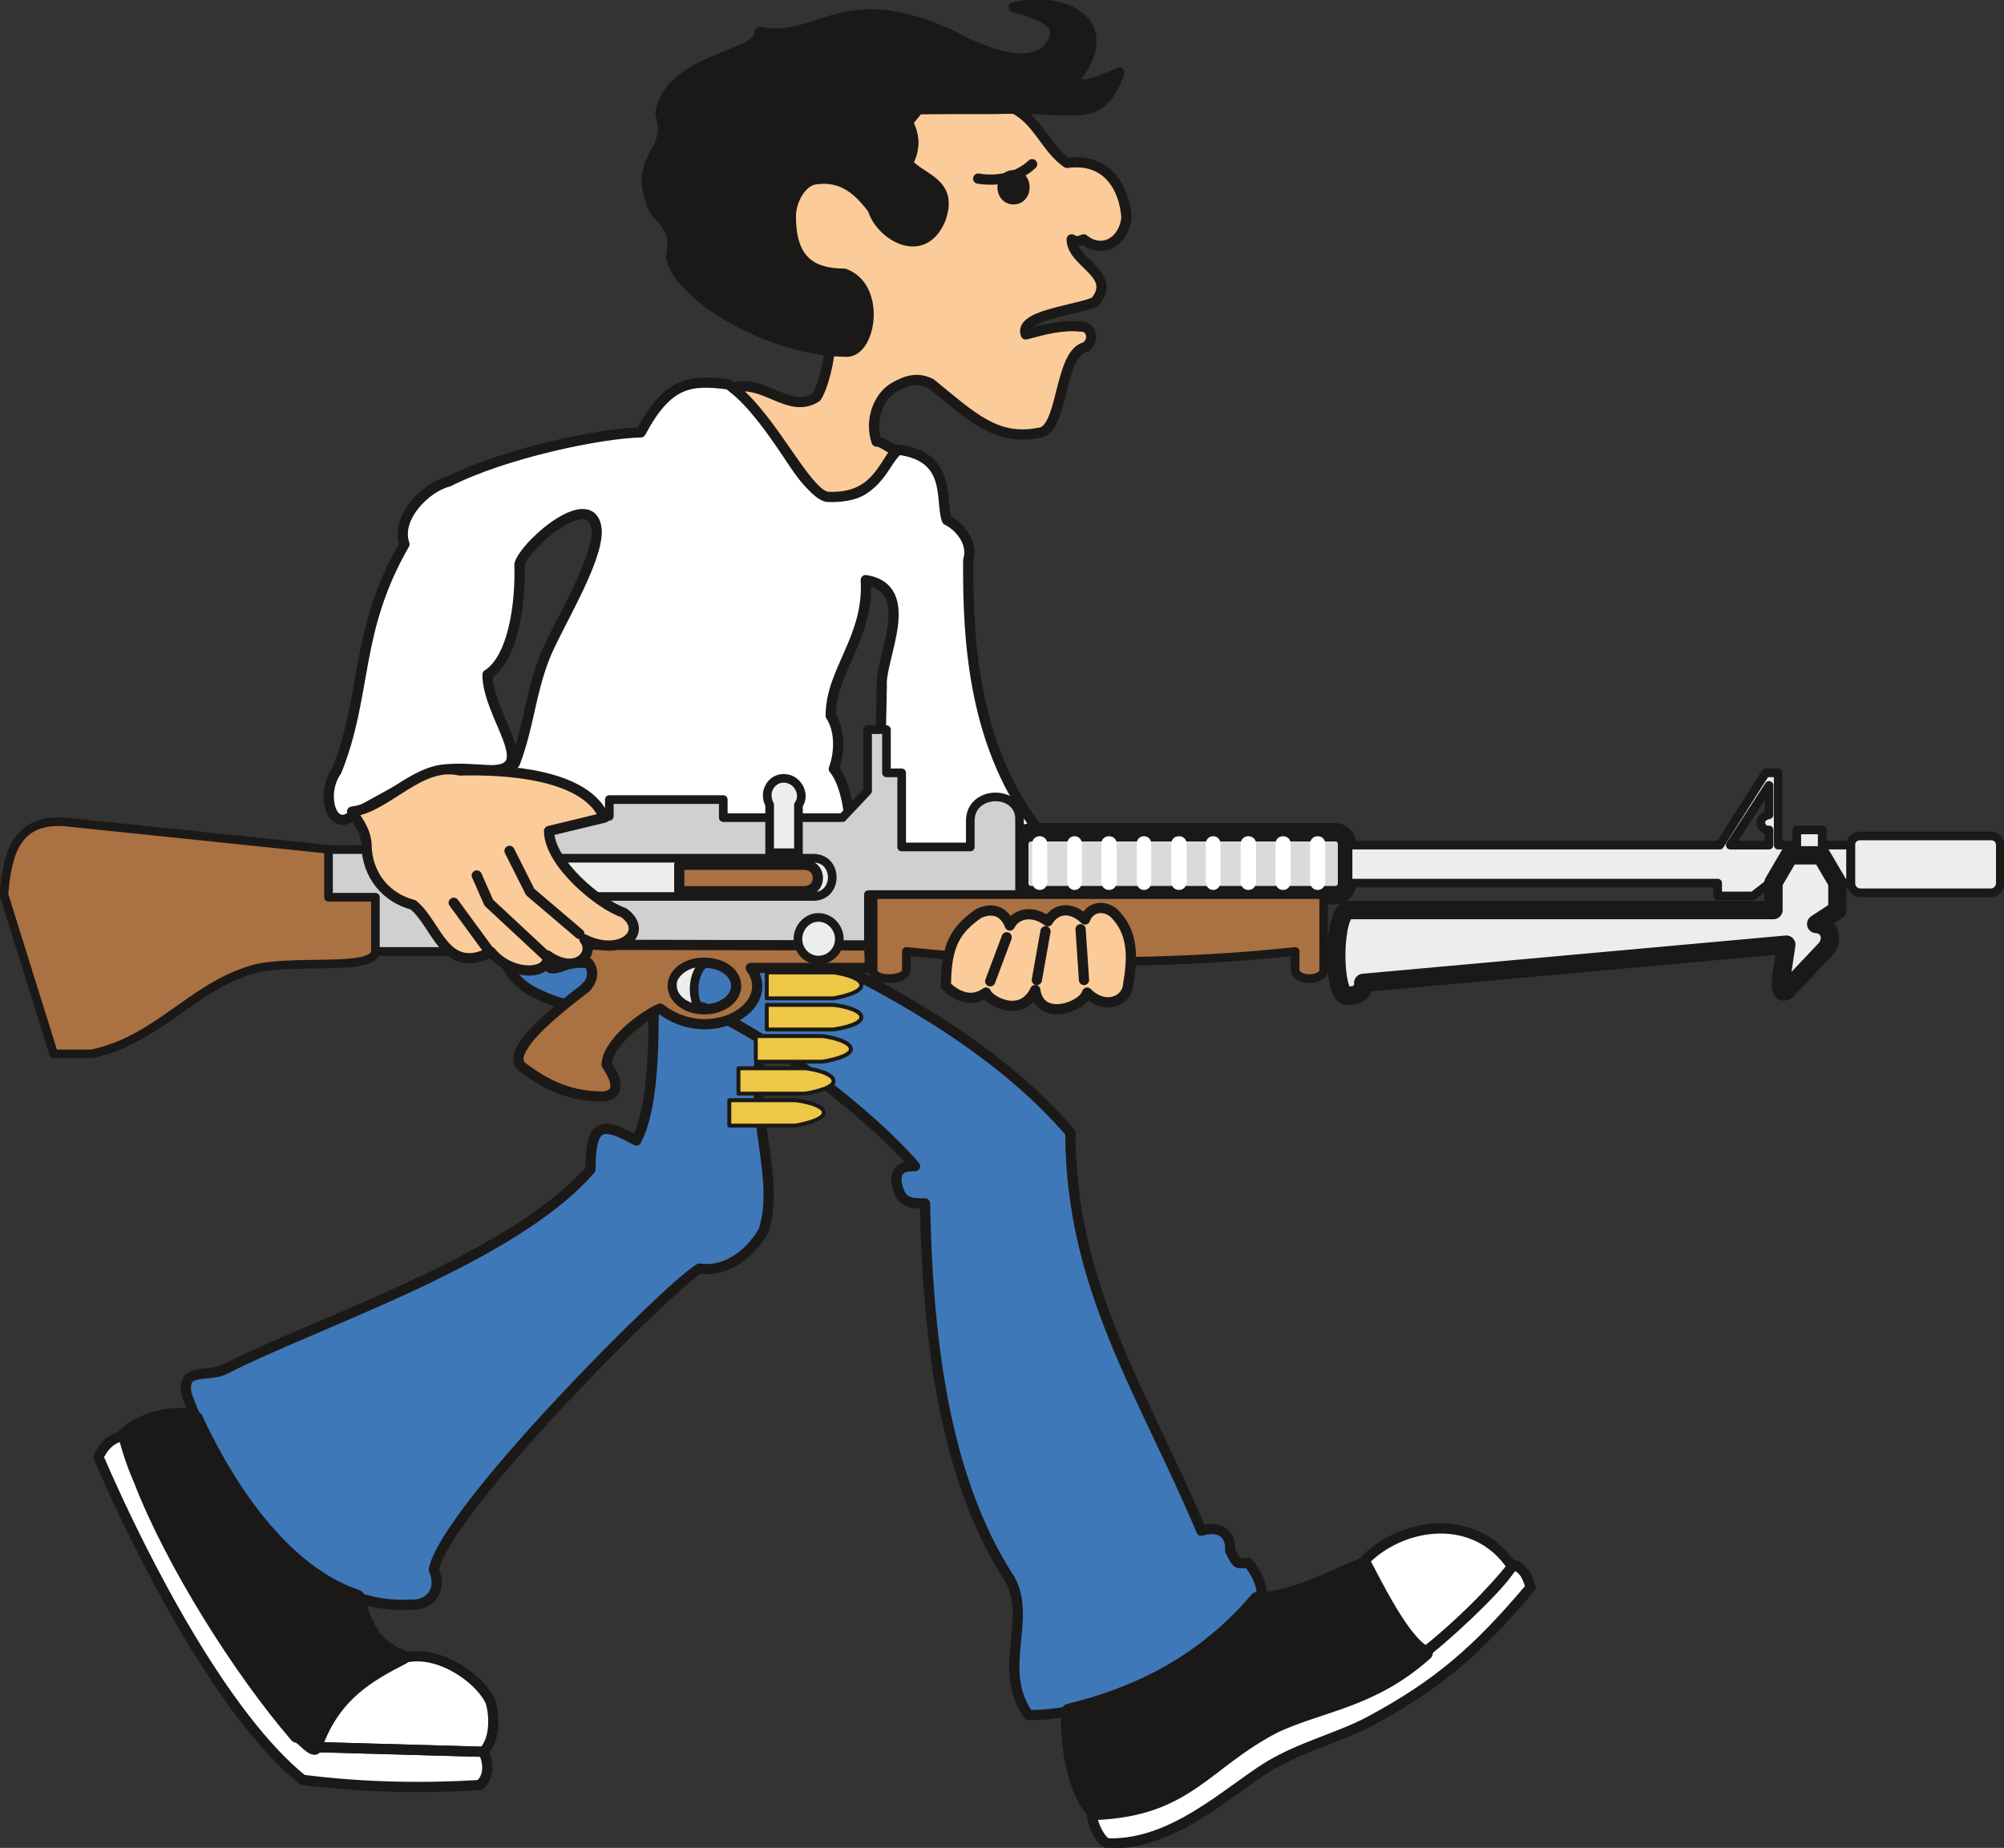 <svg xmlns="http://www.w3.org/2000/svg" xml:space="preserve" width="76.5mm" height="70.56mm" fill-rule="evenodd" stroke-linejoin="round" stroke-width="28.222" preserveAspectRatio="xMidYMid" version="1.2" viewBox="0 0 7650 7056"><rect x="0" y="0" width="7650" height="7056" fill="#333333" stroke="none"/><defs class="ClipPathGroup"><clipPath id="a" clipPathUnits="userSpaceOnUse"><path d="M0 0h7650v7056H0z"/></clipPath></defs><g class="SlideGroup"><g class="Slide" clip-path="url(#a)"><g class="Page"><g class="com.sun.star.drawing.ClosedBezierShape"><path fill="none" d="M690 3612h4148v2958H690z" class="BoundingBox"/><path fill="#3F78B8" d="M1923 3634c0 76 74 137 127 160 216 109 427 28 633 53 236 99 635 401 810 606-58-3-79 22-68 73 15 69 53 69 106 69 10 485 64 1039 326 1438 82 155-53 343 69 516 310 0 663-190 891-457 0-46-25-94-53-125-46 5-41 5-68-45 5-64-39-99-110-77-216-516-500-925-500-1520-259-303-651-529-997-691-371-20-683 111-1166 0Zm0 0Zm572 205c0 143 0 392-66 516-125-69-175-76-175 110-295 343-1053 587-1393 762-66 36-172-12-148 99 153 414 473 824 851 801 74 5 127-50 92-134 48-232 897-1081 1014-1149 107 15 196-61 244-143 69-205-66-453 0-730-71-38-142-86-257-132h-162Z"/><path fill="none" stroke="#1B1918" stroke-linecap="round" stroke-width="39" d="M1923 3634c0 76 74 137 127 160 216 109 427 28 633 53 236 99 635 401 810 606-58-3-79 22-68 73 15 69 53 69 106 69 10 485 64 1039 326 1438 82 155-53 343 69 516 310 0 663-190 891-457 0-46-25-94-53-125-46 5-41 5-68-45 5-64-39-99-110-77-216-516-500-925-500-1520-259-303-651-529-997-691-371-20-683 111-1166 0Z"/><path fill="none" stroke="#1B1918" stroke-linecap="round" stroke-width="39" d="M2495 3839c0 143 0 392-66 516-125-69-175-76-175 110-295 343-1053 587-1393 762-66 36-172-12-148 99 153 414 473 824 851 801 74 5 127-50 92-134 48-232 897-1081 1014-1149 107 15 196-61 244-143 69-205-66-453 0-730-71-38-142-86-257-132h-162Z"/></g><g class="com.sun.star.drawing.ClosedBezierShape"><path fill="none" d="M356 1441h5508v5619H356z" class="BoundingBox"/><path fill="#FFF" d="M2446 1651c-153 3-519 79-734 188-84 20-204 137-168 239-193 335-140 569-259 866-64 89-18 244 66 165 358-196 310-178 523-168 188 0-13-208-13-365 97-61 127-267 122-422 26-81 285-300 295-125 0 125-160 376-201 486-53 139-58 256-111 398-56 64-97 183-242 308-2 5-127 287-43 335 216 109 737 147 942 107 199-51 558 40 725-173 43-91-40-198-111-241 20-84 0-249-54-313 26-71 21-155-12-203 0-173 147-297 134-518 201 33 53 300 61 404-2 167-23 495 76 612 104 152 430 198 531-51-256-320-279-726-277-1041 21-66-33-130-81-153-28-73 23-244-188-269-99 112-102 178-241 178-146-5-194-280-405-427-145-19-231-12-335 183Zm0 0ZM376 5564c175 406 482 993 779 1232 237 30 465 33 676 20 33-26 38-76 15-127l-645-18c-137-66-574-698-724-1189-46 5-81 36-101 82Zm0 0Zm3859 1475c244 3 442-190 604-292 127-78 272-111 391-175 260-140 409-269 613-511-11-35-21-71-66-86-23 33-158 193-346 340-239 211-424 178-658 326-129 78-239 261-602 284-10 23 33 119 64 114Zm0 0Zm968-1074c43 79 147 328 226 353 53-36 302-259 342-338-142-211-426-167-568-15Zm0 0Zm-4002 706c51-168 216-292 333-338 124-40 289 64 338 163 15 46 22 142-26 193l-645-18Z"/><path fill="none" stroke="#1B1918" stroke-linecap="round" stroke-width="39" d="M2446 1651c-153 3-519 79-734 188-84 20-204 137-168 239-193 335-140 569-259 866-64 89-18 244 66 165 358-196 310-178 523-168 188 0-13-208-13-365 97-61 127-267 122-422 26-81 285-300 295-125 0 125-160 376-201 486-53 139-58 256-111 398-56 64-97 183-242 308-2 5-127 287-43 335 216 109 737 147 942 107 199-51 558 40 725-173 43-91-40-198-111-241 20-84 0-249-54-313 26-71 21-155-12-203 0-173 147-297 134-518 201 33 53 300 61 404-2 167-23 495 76 612 104 152 430 198 531-51-256-320-279-726-277-1041 21-66-33-130-81-153-28-73 23-244-188-269-99 112-102 178-241 178-146-5-194-280-405-427-145-19-231-12-335 183ZM376 5564c175 406 482 993 779 1232 237 30 465 33 676 20 33-26 38-76 15-127l-645-18c-137-66-574-698-724-1189-46 5-81 36-101 82Zm3859 1475c244 3 442-190 604-292 127-78 272-111 391-175 260-140 409-269 613-511-11-35-21-71-66-86-23 33-158 193-346 340-239 211-424 178-658 326-129 78-239 261-602 284-10 23 33 119 64 114Z"/><path fill="none" stroke="#1B1918" stroke-linecap="round" stroke-width="39" d="M5203 5965c43 79 147 328 226 353 53-36 302-259 342-338-142-211-426-167-568-15Zm-4002 706c51-168 216-292 333-338 124-40 289 64 338 163 15 46 22 142-26 193l-645-18Z"/></g><g class="com.sun.star.drawing.ClosedBezierShape"><path fill="none" d="M450 5376h5021v1575H450z" class="BoundingBox"/><path fill="#1B1918" d="M747 5417c86 186 297 574 617 681 15 43 33 181 173 230-122 63-267 139-336 345-17 0-50-46-68-46-216-251-473-659-595-974-27-61-48-127-60-175 48-51 193-98 269-61Zm0 0Zm4052 689c135 0 259-72 409-133 33 61 150 304 234 339-206 183-391 193-574 277-272 140-333 318-686 333-79-69-114-277-102-389 231-56 498-167 719-427Z"/><path fill="none" stroke="#1B1918" stroke-linecap="round" stroke-width="55" d="M747 5417c86 186 297 574 617 681 15 43 33 181 173 230-122 63-267 139-336 345-17 0-50-46-68-46-216-251-473-659-595-974-27-61-48-127-60-175 48-51 193-98 269-61Zm4052 689c135 0 259-72 409-133 33 61 150 304 234 339-206 183-391 193-574 277-272 140-333 318-686 333-79-69-114-277-102-389 231-56 498-167 719-427Z"/></g><g class="com.sun.star.drawing.ClosedBezierShape"><path fill="none" d="M3855 3143h1323v311H3855z" class="BoundingBox"/><path fill="#D9DADB" d="M3936 3178h1163c23 0 43 20 43 45v150c0 25-20 45-43 45H3936c-25 0-45-20-45-45v-150c0-25 20-45 45-45Z"/><path fill="none" stroke="#1B1918" stroke-linecap="round" stroke-width="70" d="M3936 3178h1163c23 0 43 20 43 45v150c0 25-20 45-43 45H3936c-25 0-45-20-45-45v-150c0-25 20-45 45-45Z"/></g><g class="com.sun.star.drawing.ClosedBezierShape"><path fill="none" d="M3940 3193h1120v207H3940z" class="BoundingBox"/><path fill="#FFF" d="M3998 3223v143c0 43-58 43-58 0v-143c0-40 58-40 58 0Zm0 0Zm132 0v143c0 43-56 43-56 0v-143c0-40 56-40 56 0Zm0 0Zm133 0v143c0 43-59 43-59 0v-143c0-40 59-40 59 0Zm0 0Zm132 0v143c0 43-56 43-56 0v-143c0-40 56-40 56 0Zm0 0Zm135 0v143c0 43-59 43-59 0v-143c0-40 59-40 59 0Zm0 0Zm129 0v143c0 43-56 43-56 0v-143c0-40 56-40 56 0Zm0 0Zm136 0v143c0 43-59 43-59 0v-143c0-40 59-40 59 0Zm0 0Zm132 0v143c0 43-58 43-58 0v-143c0-40 58-40 58 0Zm0 0Zm132 0v143c0 43-58 43-58 0v-143c0-40 58-40 58 0Z"/></g><g class="com.sun.star.drawing.ClosedBezierShape"><path fill="none" d="M1235 2769h2675v882H1235z" class="BoundingBox"/><path fill="#CFD0D2" d="M1582 3244h-330v184h177v205h473l-320-389Zm0 0Zm256-10 488-117v-64h435v69h455l96-102v-234h72v165h58v283h262v-100c0-121 193-121 188-2v284h-577v194l-1220-5-231-189-26-182Z"/><path fill="none" stroke="#1B1918" stroke-linecap="round" stroke-width="33" d="M1582 3244h-330v184h177v205h473l-320-389Zm256-10 488-117v-64h435v69h455l96-102v-234h72v165h58v283h262v-100c0-121 193-121 188-2v284h-577v194l-1220-5-231-189-26-182Z"/></g><g class="com.sun.star.drawing.ClosedBezierShape"><path fill="none" d="M-2 3121h5073v921H-2z" class="BoundingBox"/><path fill="#AA7142" d="M1254 3243 253 3139c-188-17-226 117-238 277l190 608h145c251-53 376-249 607-320 142-46 471 8 476-71v-207h-179v-183Zm0 0Zm2079 173v288c0 46 127 41 127 0v-71c488 51 1014 51 1484 0v71c5 46 109 41 109 0v-288H3333Z"/><path fill="none" stroke="#1B1918" stroke-linecap="round" stroke-width="33" d="M1254 3243 253 3139c-188-17-226 117-238 277l190 608h145c251-53 376-249 607-320 142-46 471 8 476-71v-207h-179v-183Zm2079 173v288c0 46 127 41 127 0v-71c488 51 1014 51 1484 0v71c5 46 109 41 109 0v-288H3333Z"/></g><g class="com.sun.star.drawing.ClosedBezierShape"><path fill="none" d="M1845 3260h1350v181H1845z" class="BoundingBox"/><path fill="#ECEDED" d="M1933 3277h1172c96 0 96 146 0 146H1933c-41 0-71-33-71-74 0-42 30-72 71-72Z"/><path fill="none" stroke="#1B1918" stroke-linecap="round" stroke-width="33" d="M1933 3277h1172c96 0 96 146 0 146H1933c-41 0-71-33-71-74h0c0-42 30-72 71-72Z"/></g><g class="com.sun.star.drawing.ClosedBezierShape"><path fill="none" d="M1959 3282h1383v926H1959z" class="BoundingBox"/><path fill="#AA7142" d="m3318 3610-1225-3v69c-5 53 84-8 132-8 38 3 51 69 10 102 56-31-349 237-236 308 94 71 185 109 305 109 78-10 38-83 12-121 0-82 138-187 204-215 189 148 453-7 346-155h455l-3-86Zm0 0Zm-725-308h476c71 0 71 101 0 101h-476v-101Zm0 0Zm95 374c69 0 122 38 122 89 0 48-53 89-122 89-67 0-120-41-120-89 0-51 53-89 120-89Z"/><path fill="none" stroke="#1B1918" stroke-linecap="round" stroke-width="39" d="m3318 3610-1225-3v69c-5 53 84-8 132-8 38 3 51 69 10 102 56-31-349 237-236 308 94 71 185 109 305 109 78-10 38-83 12-121 0-82 138-187 204-215 189 148 453-7 346-155h455l-3-86Zm-725-308h476c71 0 71 101 0 101h-476v-101Z"/><path fill="none" stroke="#1B1918" stroke-linecap="round" stroke-width="39" d="M2688 3676c69 0 122 38 122 89 0 48-53 89-122 89-67 0-120-41-120-89 0-51 53-89 120-89Z"/></g><g class="com.sun.star.drawing.ClosedBezierShape"><path fill="none" d="M2550 2934h5104v935H2550z" class="BoundingBox"/><path fill="#ECEDED" d="M7101 3192h500c20 0 35 15 35 35v145c0 18-15 37-35 37h-500c-21 0-36-19-36-37v-145c0-20 15-35 36-35Zm0 0Zm-348-193-148 228h148v-58c-31 5-51-48 0-58v-112Zm0 0Zm-1607 228h1419l175-276h48v276h71v-58h97v58h109v145h-310l-63 49h-135v-49H5146v-145Zm0 0Zm-2452 448c-48 31-58 125-25 176-71-5-119-61-97-117 31-51 84-61 122-59Z"/><path fill="none" stroke="#1B1918" stroke-linecap="round" stroke-width="33" d="M7101 3192h500c20 0 35 15 35 35v145c0 18-15 37-35 37h-500c-21 0-36-19-36-37v-145c0-20 15-35 36-35Zm-348-193-148 228h148v-58c-31 5-51-48 0-58v-112Z"/><path fill="none" stroke="#1B1918" stroke-linecap="round" stroke-width="33" d="M5146 3227h1419l175-276h48v276h71v-58h97v58h109v145h-310l-63 49h-135v-49H5146v-145Zm-2452 448c-48 31-58 125-25 176-71-5-119-61-97-117 31-51 84-61 122-59Z"/></g><g class="com.sun.star.drawing.ClosedBezierShape"><path fill="none" d="M5193 3495h1377v220H5193z" class="BoundingBox"/><path fill="#ECEDED" d="M5244 3528v160c0 35-50 35-50 0v-160c0-37 50-37 50 0Zm0 0Zm132-2v151c0 36-50 36-50 0v-151c0-32 50-32 50 0Zm0 0Zm132 0v144c0 30-50 30-50 0v-144c0-32 50-32 50 0Zm0 0Zm133-5v135c0 32-51 32-51 0v-135c0-30 51-30 51 0Zm0 0Zm132 0v128c0 28-51 28-51 0v-128c0-27 51-27 51 0Zm0 0Zm133-3v120c0 27-52 27-52 0v-120c0-27 52-27 52 0Zm0 0Zm134-3v111c0 25-50 25-50 0v-111c0-24 50-24 50 0Zm0 0Zm130-2v105c0 23-51 23-51 0v-105c0-22 51-22 51 0Zm0 0Zm134 0v92c0 23-50 23-50 0v-92c0-22 50-22 50 0Zm0 0Zm133-3v85c0 18-51 18-51 0v-85c0-19 51-19 51 0Zm0 0Zm132-2v77c0 18-51 18-51 0v-77c0-17 51-17 51 0Z"/></g><g class="com.sun.star.drawing.ClosedBezierShape"><path fill="none" d="M5065 3231h1986v608H5065z" class="BoundingBox"/><path fill="#ECEDED" d="m7014 3475-81 53c48 3 69 53 38 94l-152 161c-23 13-23-18-18-56l18-120-1615 146c0 40-23 48-64 50-55-10-52-328 10-328h1620v-105l61-104h122l61 104v105Z"/><path fill="none" stroke="#1B1918" stroke-linecap="round" stroke-width="70" d="m7014 3475-81 53c48 3 69 53 38 94l-152 161c-23 13-23-18-18-56l18-120-1615 146c0 40-23 48-64 50-55-10-52-328 10-328h1620v-105l61-104h122l61 104v105Z"/></g><g class="com.sun.star.drawing.ClosedBezierShape"><path fill="none" d="M2912 2955h310v729h-310z" class="BoundingBox"/><path fill="#ECEDED" d="M2938 3256h110v-183c28-35 0-99-54-101-46-2-83 48-56 101v183Zm0 0Zm186 247c45 0 80 39 80 82 0 45-35 81-80 81-43 0-78-36-78-81 0-43 35-82 78-82Z"/><path fill="none" stroke="#1B1918" stroke-linecap="round" stroke-width="33" d="M2938 3256h110v-183c28-35 0-99-54-101-46-2-83 48-56 101v183Zm186 247c45 0 80 39 80 82 0 45-35 81-80 81-43 0-78-36-78-81 0-43 35-82 78-82Z"/></g><g class="com.sun.star.drawing.ClosedBezierShape"><path fill="none" d="M1324 394h3014v3481H1324z" class="BoundingBox"/><path fill="#FBCB99" d="M3870 414c94 48 122 152 203 208 153-21 219 94 227 208-8 92-92 142-163 84-25 10-33 8-46 0 0 91 178 132 89 239-76 33-292 50-264 124 66-18 140-38 211-30 33-3 58 45 18 78-105 21-84 325-181 328-162 31-254-61-410-188-48-25-91-15-142 15-56 33-94 120-66 206 25 0 51 31 76 31-56 73-89 190-266 180-84-20-206-297-359-417 122-33 216 104 320 36 31-51 49-153 49-175 68 0 132-36 127-127 28-216-158-105-252-237-66-109-28-243 38-294 59-21 183-33 267 119 114 122 130 89 188 86 164-180-33-152-69-266 28-64 28-94 0-158 16-17 28-30 41-48 115-4 255 3 364-2Zm0 0Zm-15 3120c-20-54-66-71-119-46-87 61-125 119-125 277 54 51 107 58 153 25 7 28 134 104 188-10 17 124 182 66 198 10 68 69 155 33 157-35 18-102 18-196-53-267-33-31-92-31-112 23-56-54-114-41-142 7-59-45-122-30-145 16Zm0 0Zm-2511-435c12 23 50 64 55 122 0 122 77 208 178 234 92 74 120 272 297 180 79 97 232 87 215 13 111 79 185-8 142-61 137 69 251-28 150-102-92-30-285-190-285-312l211-51c-71-167-377-185-552-180-152-36-279 142-411 157Z"/><path fill="none" stroke="#1B1918" stroke-linecap="round" stroke-width="39" d="M3870 414c94 48 122 152 203 208 153-21 219 94 227 208-8 92-92 142-163 84-25 10-33 8-46 0 0 91 178 132 89 239-76 33-292 50-264 124 66-18 140-38 211-30 33-3 58 45 18 78-105 21-84 325-181 328-162 31-254-61-410-188-48-25-91-15-142 15-56 33-94 120-66 206 25 0 51 31 76 31-56 73-89 190-266 180-84-20-206-297-359-417 122-33 216 104 320 36 31-51 49-153 49-175 68 0 132-36 127-127 28-216-158-105-252-237-66-109-28-243 38-294 59-21 183-33 267 119 114 122 130 89 188 86 164-180-33-152-69-266 28-64 28-94 0-158 16-17 28-30 41-48 115-4 255 3 364-2Zm-15 3120c-20-54-66-71-119-46-87 61-125 119-125 277 54 51 107 58 153 25 7 28 134 104 188-10 17 124 182 66 198 10 68 69 155 33 157-35 18-102 18-196-53-267-33-31-92-31-112 23-56-54-114-41-142 7-59-45-122-30-145 16Zm-2511-435c12 23 50 64 55 122 0 122 77 208 178 234 92 74 120 272 297 180 79 97 232 87 215 13 111 79 185-8 142-61 137 69 251-28 150-102-92-30-285-190-285-312l211-51c-71-167-377-185-552-180-152-36-279 142-411 157Z"/></g><g class="com.sun.star.drawing.ClosedBezierShape"><path fill="none" d="M2449-3h1845v1367H2449z" class="BoundingBox"/><path fill="#1B1918" d="M3869 28c203-47 414 66 223 287 51 26 135-20 181-38-69 193-153 138-397 138l-371 2-40 51c23 38 33 99 0 155 53 62 178 74 124 217-68 157-229 56-257-41-64-86-127-128-221-114-49 7-92 76-92 142 0 157 69 218 204 218 139 49 104 293 12 298-282 0-635-201-673-359 28-147-63-132-81-228-53-159 86-176 40-321 31-216 381-216 379-313 229 46 312-184 740 16 81 45 282 139 363 45 71-89-20-127-134-155Zm0 0Zm0 641c-56 0-56 92 0 92s56-92 0-92Z"/><path fill="none" stroke="#1B1918" stroke-linecap="round" stroke-width="39" d="M3869 28c203-47 414 66 223 287 51 26 135-20 181-38-69 193-153 138-397 138l-371 2-40 51c23 38 33 99 0 155 53 62 178 74 124 217-68 157-229 56-257-41-64-86-127-128-221-114-49 7-92 76-92 142 0 157 69 218 204 218 139 49 104 293 12 298-282 0-635-201-673-359 28-147-63-132-81-228-53-159 86-176 40-321 31-216 381-216 379-313 229 46 312-184 740 16 81 45 282 139 363 45 71-89-20-127-134-155Z"/><path fill="none" stroke="#1B1918" stroke-linecap="round" stroke-width="39" d="M3869 669c-56 0-56 92 0 92s56-92 0-92Z"/></g><g fill="none" class="com.sun.star.drawing.OpenBezierShape"><path d="M1712 607h2447v3161H1712z" class="BoundingBox"/><path stroke="#1B1918" stroke-linecap="round" stroke-width="39" d="m4125 3548 13 194m-147-186-33 186m-115-163-63 168m-1914-117-134-183m350 201-216-201-46-104m392 223-188-160-79-157M3734 682c81 13 155-7 206-55"/></g><g class="com.sun.star.drawing.ClosedBezierShape"><path fill="none" d="M2776 3705h521v602h-521z" class="BoundingBox"/><path fill="#EDC745" d="M2927 3713h252c13 0 109 17 109 48 3 33-104 51-109 51h-252v-99Zm0 0Zm0 124h252c13 0 109 15 109 46 3 33-104 48-109 48h-252v-94Zm0 0Zm-42 119h253c10 0 110 16 110 50 2 30-105 48-110 48h-253v-98Zm0 0Zm-66 123h253c12 0 110 15 110 49 2 30-105 48-110 48h-253v-97Zm0 0Zm-35 122h249c13 0 110 15 112 46 3 33-107 51-112 51h-249v-97Z"/><path fill="none" stroke="#1B1918" stroke-linecap="round" stroke-width="15" d="M2927 3713h252c13 0 109 17 109 48 3 33-104 51-109 51h-252v-99Zm0 124h252c13 0 109 15 109 46 3 33-104 48-109 48h-252v-94Zm-42 119h253c10 0 110 16 110 50 2 30-105 48-110 48h-253v-98Zm-66 123h253c12 0 110 15 110 49 2 30-105 48-110 48h-253v-97Zm-35 122h249c13 0 110 15 112 46 3 33-107 51-112 51h-249v-97Z"/></g></g></g></g></svg>
